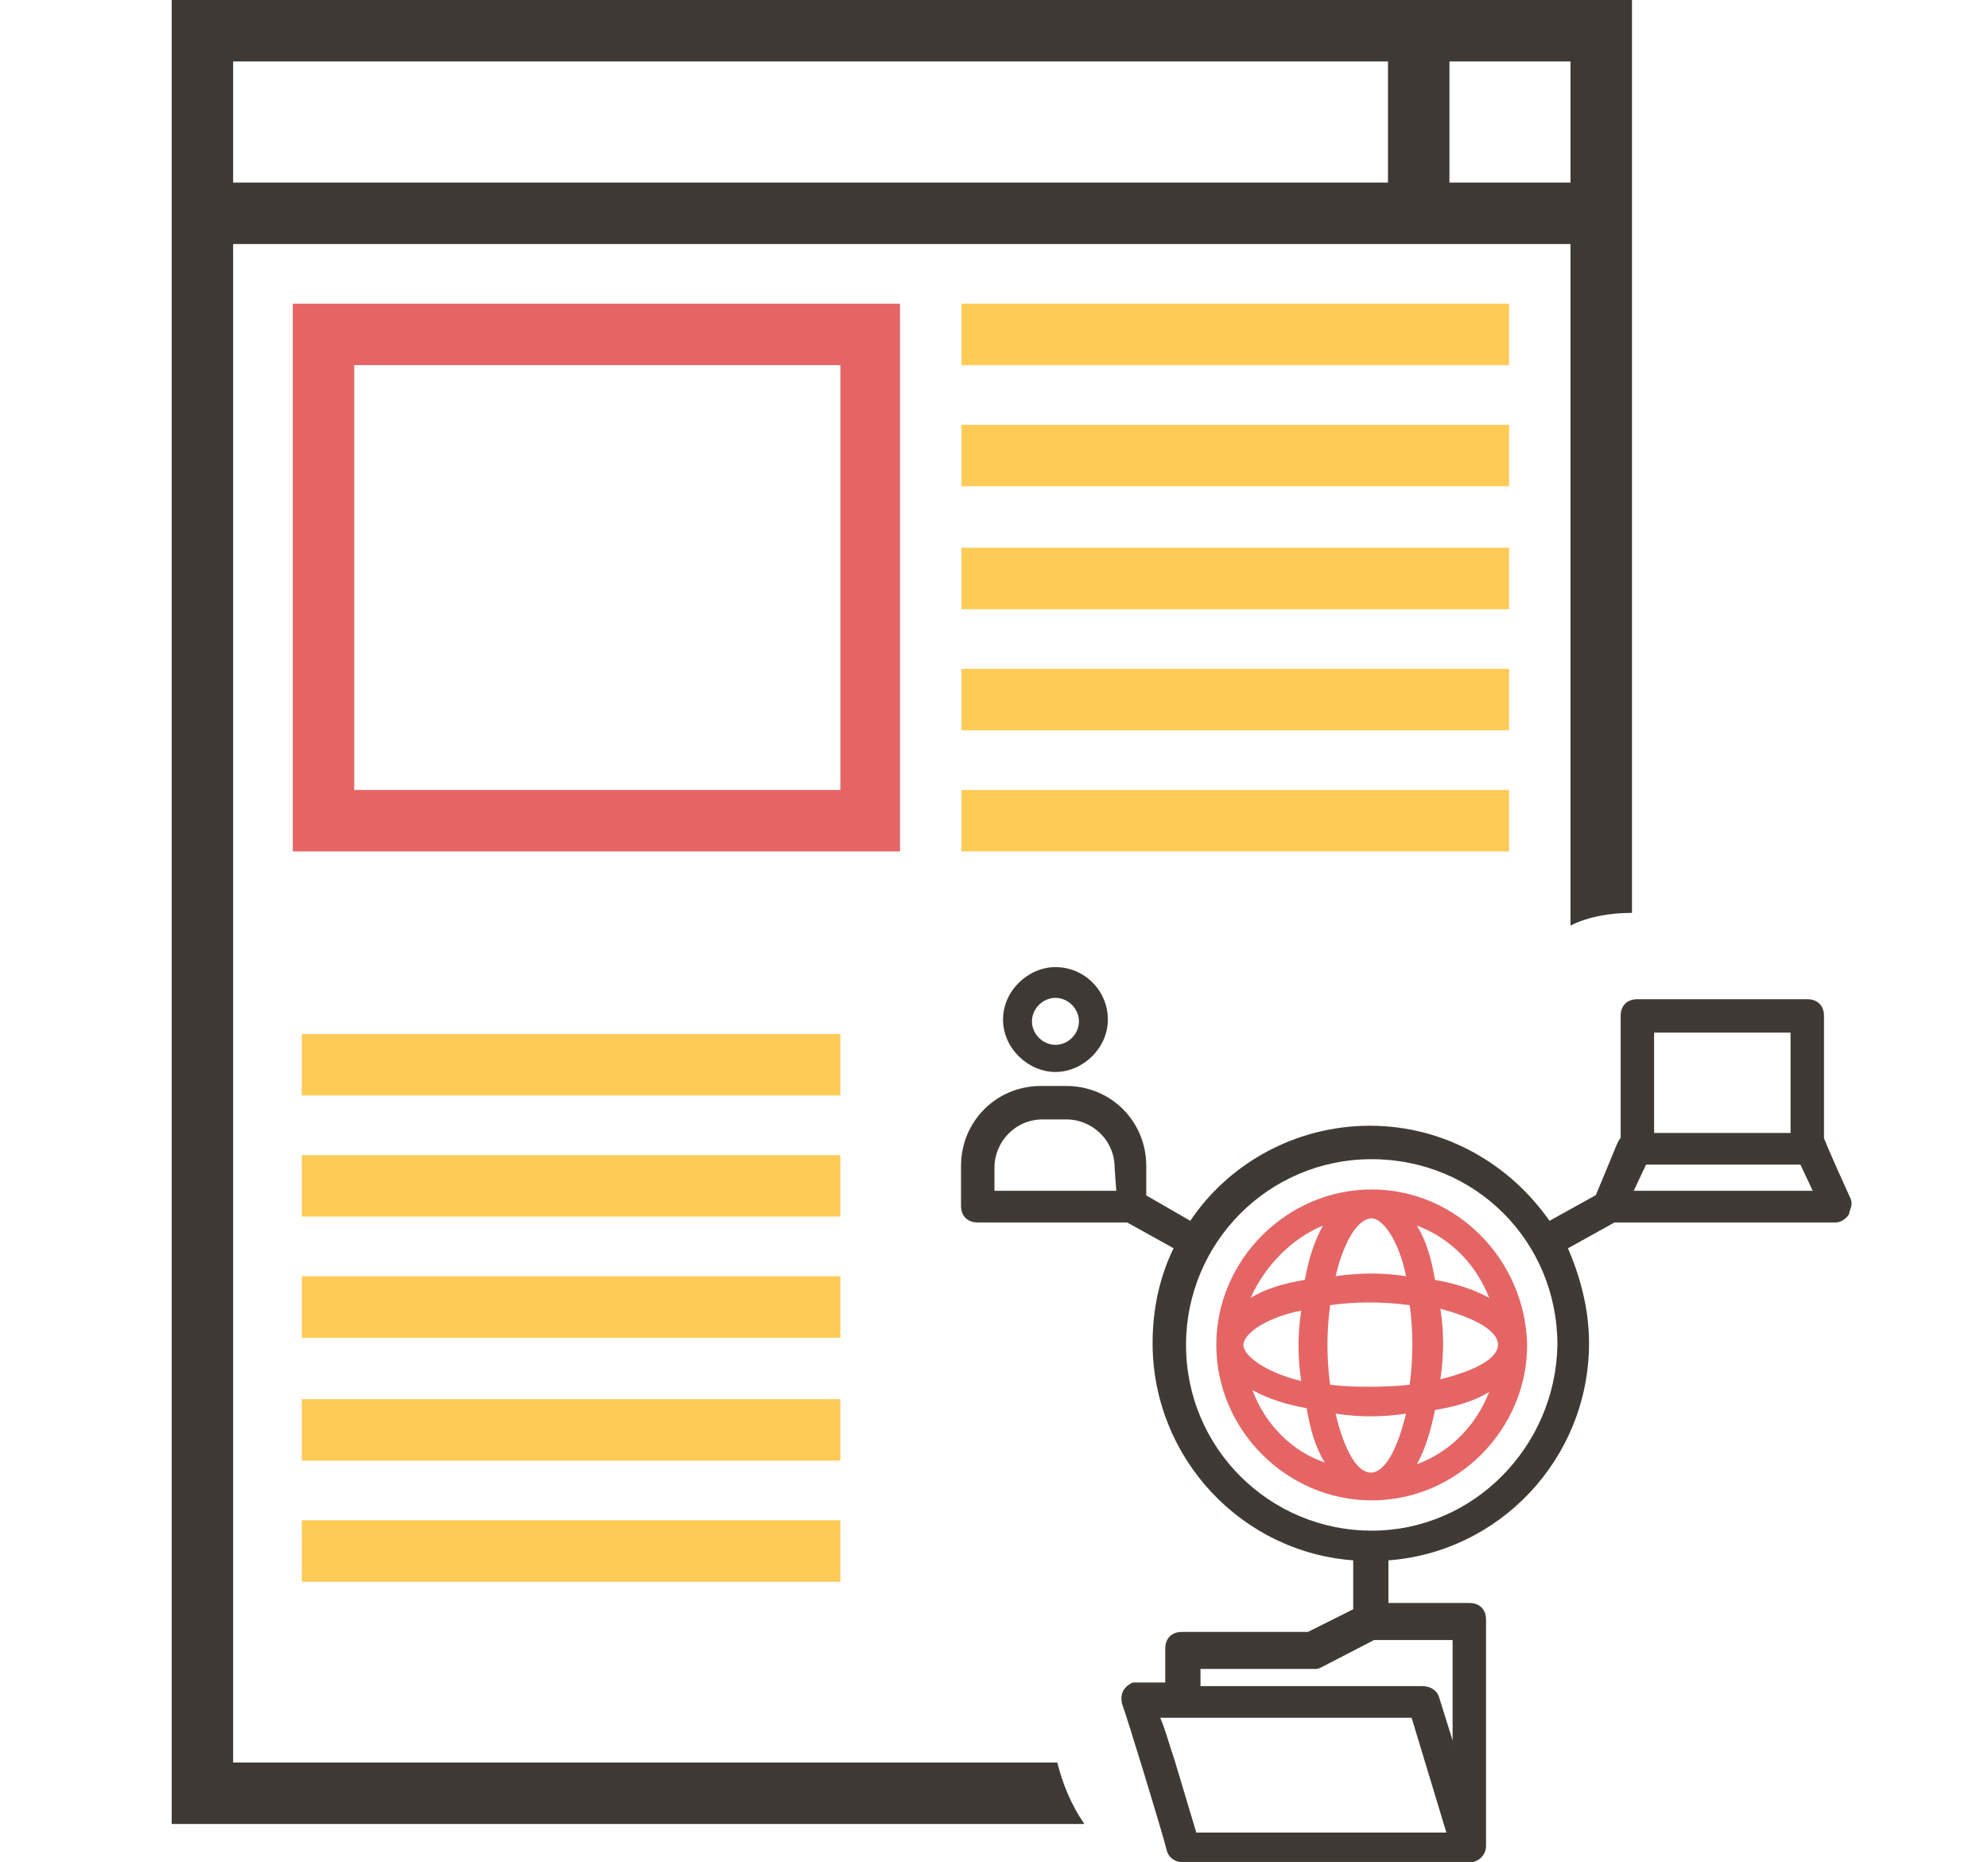 <?xml version="1.0" encoding="utf-8"?>
<!-- Generator: Adobe Illustrator 24.2.1, SVG Export Plug-In . SVG Version: 6.00 Build 0)  -->
<svg version="1.1" id="Layer_1" xmlns="http://www.w3.org/2000/svg" xmlns:xlink="http://www.w3.org/1999/xlink" x="0px" y="0px"
	 viewBox="0 0 110 103" style="enable-background:new 0 0 110 103;" xml:space="preserve">
<style type="text/css">
	.st0{fill:#E56565;}
	.st1{fill:#FFCB57;}
	.st2{fill:#3E3934;}
	.st3{fill:#3E3934;stroke:#3F3A34;stroke-width:0.25;stroke-miterlimit:10;}
</style>
<g>
	<path class="st0" d="M16.2,16.8v30.3h33.6V16.8H16.2z M46.5,43.7H19.6V20.2h26.9V43.7z"/>
	<rect x="53.2" y="16.8" class="st1" width="30.3" height="3.4"/>
	<rect x="53.2" y="23.5" class="st1" width="30.3" height="3.4"/>
	<rect x="53.2" y="30.3" class="st1" width="30.3" height="3.4"/>
	<rect x="53.2" y="37" class="st1" width="30.3" height="3.4"/>
	<rect x="53.2" y="43.7" class="st1" width="30.3" height="3.4"/>
	<path class="st2" d="M12.9,97.6V13.5h74v37.7c1-0.5,2.2-0.7,3.4-0.7V0H9.5v100.9H60c-0.7-1-1.2-2.2-1.5-3.4H12.9z M86.9,10.1h-6.7
		V3.4h6.7V10.1z M76.8,3.4v6.7H12.9V3.4H76.8z"/>
	<rect x="16.7" y="57.2" class="st1" width="29.8" height="3.4"/>
	<rect x="16.7" y="63.9" class="st1" width="29.8" height="3.4"/>
	<rect x="16.7" y="70.6" class="st1" width="29.8" height="3.4"/>
	<rect x="16.7" y="77.4" class="st1" width="29.8" height="3.4"/>
	<rect x="16.7" y="84.1" class="st1" width="29.8" height="3.4"/>
	<path class="st0" d="M75.9,65.8c-4.7,0-8.6,3.9-8.6,8.6c0,4.7,3.9,8.6,8.6,8.6l0,0l0,0l0,0c4.7,0,8.6-3.9,8.6-8.6
		C84.4,69.7,80.6,65.8,75.9,65.8z M82.4,71.8c-0.9-0.5-1.9-0.8-3-1c-0.2-1.2-0.5-2.2-1-3C80.3,68.5,81.7,70,82.4,71.8z M79.7,76.3
		c0.2-1.4,0.2-2.6,0-3.9C83.8,73.5,84.1,75.2,79.7,76.3z M73.9,78.2c1.3,0.2,2.6,0.2,3.9,0C76.7,82.7,74.9,82.4,73.9,78.2z
		 M73.6,76.6c-0.2-1.4-0.2-3,0-4.4c1.4-0.2,2.9-0.2,4.4,0c0.2,1.4,0.2,2.9,0,4.4C77.3,76.7,75.1,76.8,73.6,76.6z M68.8,74.4
		c0-0.6,1.2-1.5,3.2-1.9c-0.2,1.3-0.2,2.6,0,3.9C70,75.9,68.8,75,68.8,74.4z M75.9,67.4c0.6,0,1.5,1.2,1.9,3.2
		c-1.3-0.2-2.5-0.2-3.9,0C74.4,68.5,75.2,67.4,75.9,67.4z M73.2,67.8c-0.5,0.9-0.8,1.9-1,3c-1.2,0.2-2.2,0.5-3,1
		C70,70,71.5,68.5,73.2,67.8z M69.3,76.9c0.9,0.5,1.9,0.8,3,1c0.2,1.2,0.5,2.2,1,3C71.5,80.3,70,78.8,69.3,76.9z M78.4,81
		c0.5-0.9,0.8-2,1-3c1.2-0.2,2.2-0.5,3-1C81.7,78.8,80.3,80.3,78.4,81z"/>
	<path class="st2" d="M58.4,59.3c1.5,0,2.9-1.3,2.9-2.9s-1.3-2.9-2.9-2.9c-1.5,0-2.9,1.3-2.9,2.9S56.9,59.3,58.4,59.3z M58.4,55.2
		c0.7,0,1.3,0.6,1.3,1.3s-0.6,1.3-1.3,1.3c-0.7,0-1.3-0.6-1.3-1.3S57.7,55.2,58.4,55.2z"/>
	<path class="st3" d="M102.3,66.4c-1.5-3.3-1.4-3.2-1.5-3.4v-6.8c0-0.5-0.3-0.8-0.8-0.8h-9.4c-0.5,0-0.8,0.3-0.8,0.8V63
		c-0.2,0.2-0.1,0.1-1.4,3.2l-2.7,1.5c-2.2-3.2-5.8-5.3-9.9-5.3c-4.1,0-7.8,2.1-9.9,5.3l-2.6-1.5v-1.7c0-2.4-1.9-4.3-4.3-4.3h-1.4
		c-2.4,0-4.3,1.9-4.3,4.3v2.2c0,0.5,0.3,0.8,0.8,0.8h8.3l2.7,1.5c-0.8,1.6-1.2,3.4-1.2,5.3c0,6.3,4.9,11.5,11.1,11.9v2.9l-2.6,1.3
		h-7c-0.5,0-0.8,0.3-0.8,0.8v2c-0.1,0-1.9,0-1.9,0c-0.4,0.2-0.6,0.5-0.5,1l0,0l0,0l0,0c0.2,0.5,2.2,7,2.5,8.2
		c0.1,0.3,0.4,0.5,0.8,0.5h15.8c0.4,0,0.8-0.3,0.8-0.8l0,0V89.6c0-0.5-0.3-0.8-0.8-0.8h-4.6v-2.6c6.2-0.4,11.1-5.6,11.1-11.9
		c0-1.9-0.5-3.7-1.2-5.3l2.7-1.5h12.3c0.2,0,0.5-0.2,0.6-0.4C102.2,66.9,102.4,66.7,102.3,66.4z M61.9,66h-7v-1.4
		c0-1.5,1.2-2.8,2.8-2.8H59c1.5,0,2.8,1.2,2.8,2.8L61.9,66L61.9,66z M78.2,94.9l2,6.6H66.1l-1.2-4c-0.4-1.2-0.6-2-0.9-2.6
		C64,94.9,78.2,94.9,78.2,94.9z M80.5,97.1l-1-3.2c-0.1-0.3-0.4-0.5-0.8-0.5H66.3v-1.2h6.4c0.2,0,0.2,0,0.4-0.1l2.9-1.5h4.5V97.1z
		 M75.9,84.8c-5.7,0-10.4-4.6-10.4-10.4c0-5.7,4.6-10.4,10.4-10.4c5.8,0,10.4,4.6,10.4,10.4C86.2,80.1,81.6,84.8,75.9,84.8z
		 M91.4,57h7.8v5.8h-7.8V57z M90.2,66l0.8-1.7h8.7l0.8,1.7H90.2z"/>
</g>
</svg>
